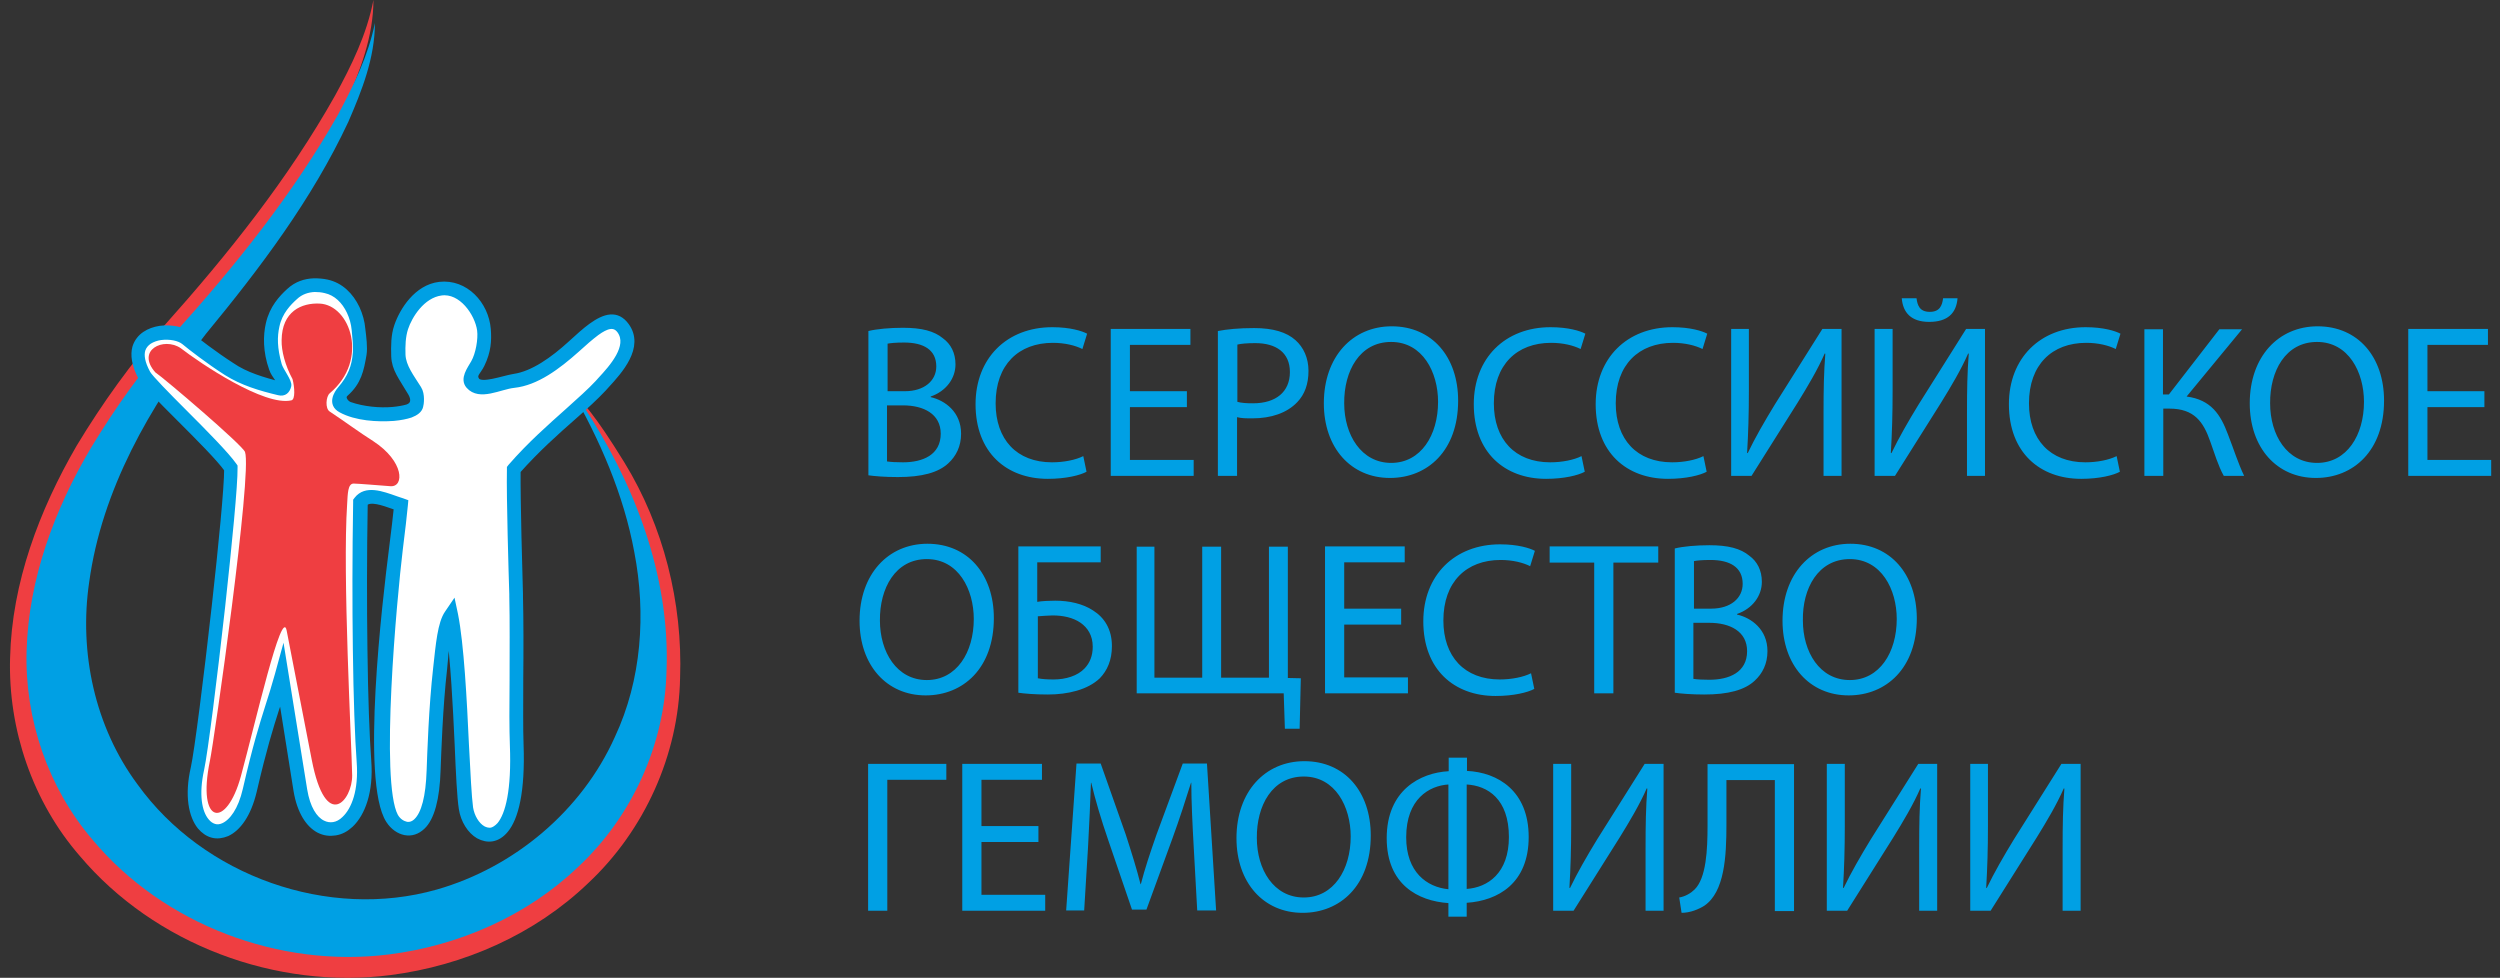 <svg width="248" height="97" viewBox="0 0 248 97" fill="none" xmlns="http://www.w3.org/2000/svg">
<rect x="0" y="0" width="248" height="97" fill="#333333" stroke="none"/>
<path d="M37.044 0C37.044 3.6 35.726 7.024 34.291 10.273C30.544 18.321 25.156 25.492 19.564 32.311C13.737 39.862 8.789 48.525 7.5 58.124C6.446 65.441 8.115 73.197 12.566 79.138C19.417 88.621 32.388 93.216 43.661 89.996C51.684 87.655 58.711 81.802 62.107 74.134C64.889 68.192 65.328 61.315 64.098 54.934C62.986 48.905 59.882 42.993 56.573 38.574C57.949 40.096 58.916 40.974 61.931 45.862C65.826 52.212 67.729 59.793 67.465 67.256C67.319 74.894 63.922 82.387 58.359 87.597C53.06 92.689 46.003 95.791 38.742 96.728C27.381 98.191 15.318 93.684 7.91 84.904C3.255 79.548 0.795 72.378 1 65.266C1.176 57.803 3.899 50.603 7.617 44.193C10.165 39.979 13.034 35.969 16.284 32.311C22.609 25.228 28.582 17.765 33.237 9.483C34.877 6.497 36.399 3.366 37.044 0Z" fill="#EF3E41"/>
<path d="M37.19 2.283C37.19 5.736 35.901 8.985 34.554 12.087C30.953 19.785 25.8 26.604 20.442 33.101C14.849 40.301 10.106 48.584 8.847 57.744C7.822 64.71 9.403 72.114 13.649 77.821C20.178 86.894 32.563 91.314 43.338 88.24C51.01 86.045 57.715 80.426 60.994 73.109C63.658 67.431 64.098 60.876 62.926 54.788C61.872 49.052 59.501 43.637 56.602 38.574C57.305 39.452 57.539 39.774 57.656 39.95C62.868 47.764 66.499 57.042 66.118 66.583C65.942 73.87 62.692 81.011 57.363 85.987C52.298 90.845 45.534 93.801 38.595 94.679C27.732 96.055 16.225 91.723 9.198 83.324C4.777 78.173 2.434 71.324 2.639 64.534C2.844 57.393 5.421 50.515 9.022 44.428C11.453 40.418 14.176 36.584 17.308 33.072C23.369 26.34 29.079 19.229 33.559 11.326C35.081 8.458 36.545 5.502 37.19 2.283Z" fill="#00A0E4"/>
<path d="M27.703 38.574C28.317 38.75 27.673 37.433 27.644 37.111C25.331 31.052 29.694 27.833 32.124 28.36C36.282 29.355 36.311 36.379 33.881 39.042C33.91 39.452 33.764 40.272 33.939 40.359C36.779 41.676 41.611 41.208 41.23 40.096C41.113 39.745 41.113 38.662 40.937 38.486C37.658 33.277 40.791 29.56 43.689 29.121C46.149 28.74 48.638 31.287 47.584 35.647C47.496 35.999 46.617 37.638 46.705 38.018C47.818 38.955 49.399 37.755 50.922 37.842C55.255 38.047 59.588 29.618 61.784 32.633C63.19 34.594 60.701 37.052 59.559 38.34C57.714 40.389 54.23 42.847 50.922 46.652C50.863 49.549 51.126 57.773 51.156 59.207C51.302 63.919 51.126 70.826 51.244 73.958C51.712 85.694 46.705 83.645 46.207 80.28C45.768 77.441 45.68 65.822 44.714 61.11C42.987 63.656 42.957 74.016 42.987 76.475C43.192 85.694 36.516 84.494 37.833 71.5C37.716 64.768 39.444 53.559 39.737 50.164C38.36 49.696 36.516 48.818 35.696 49.871C35.52 61.022 35.725 71.09 36.047 75.597C36.604 83.089 30.748 84.699 29.752 78.436C29.137 74.631 28.522 70.856 27.937 67.051C26.883 70.856 26.239 71.997 24.745 78.436C23.252 84.875 17.982 83.294 19.563 76.241C20.236 73.285 22.93 49.988 22.871 46.418C21.466 44.398 14.878 38.34 14.292 37.228C11.95 32.838 17.015 32.34 18.538 33.599C21.349 35.969 24.189 37.608 27.703 38.574Z" fill="white"/>
<path d="M27.82 38.164C27.849 38.164 27.761 38.135 27.761 38.106C27.849 37.813 27.205 37.286 26.971 36.584C26.356 34.857 26.385 33.277 26.649 32.135C27 30.555 27.937 29.56 28.669 28.887C29.43 28.184 30.279 27.921 31.158 27.892C31.597 27.892 32.007 27.921 32.417 28.009C33.793 28.301 34.789 29.296 35.404 30.584C35.696 31.228 35.901 31.93 35.96 32.662C36.048 33.394 36.194 34.477 36.077 35.179C35.813 36.701 35.579 37.901 34.291 39.042C33.822 39.452 34.349 40.037 34.701 40.154C36.048 40.623 37.687 40.769 38.976 40.652C39.561 40.593 40.059 40.506 40.44 40.389C41.084 40.154 41.084 39.569 40.762 39.013C39.795 37.374 39.151 36.642 39.093 35.355C39.063 34.301 39.063 33.277 39.386 32.34C39.913 30.789 41.347 28.506 43.602 28.243C46.149 27.95 48.199 30.145 48.404 32.662C48.492 33.774 48.433 34.857 47.789 36.174C47.438 36.906 46.91 37.169 47.291 37.725C47.76 38.369 49.897 37.55 50.98 37.374C52.854 37.111 54.874 35.677 56.631 34.067C57.334 33.423 58.008 32.809 58.652 32.34C59.998 31.374 61.199 31.023 62.136 32.311C63.658 34.418 61.462 36.818 60.145 38.252L59.881 38.545C59.091 39.394 58.066 40.33 56.866 41.384C55.197 42.847 53.264 44.574 51.361 46.71C51.332 49.608 51.537 57.071 51.595 58.886V59.09C51.654 61.52 51.654 64.563 51.624 67.344C51.624 69.948 51.595 72.319 51.654 73.841C51.829 78.582 51.127 81.158 50.16 82.328C49.751 82.826 49.311 83.089 48.843 83.177C48.374 83.265 47.906 83.148 47.467 82.914C46.647 82.445 45.974 81.392 45.798 80.221C45.622 79.109 45.505 76.709 45.388 73.9C45.212 70.066 44.978 65.441 44.539 62.427C44.217 63.451 44.246 64.827 44.07 66.349C43.631 70.212 43.485 74.807 43.426 76.358C43.338 79.255 42.811 81.158 41.904 82.007C41.377 82.504 40.791 82.68 40.176 82.563C39.59 82.445 39.005 82.065 38.566 81.392C36.077 77.558 38.214 59.646 38.888 54.32C39.093 52.652 39.268 51.276 39.356 50.34L39.034 50.222C37.951 49.842 36.721 49.403 36.194 49.93C36.106 55.11 36.106 60.056 36.165 64.329C36.223 69.158 36.37 73.109 36.545 75.48C36.78 78.553 35.931 80.719 34.789 81.802C34.32 82.241 33.822 82.504 33.266 82.592C32.71 82.68 32.183 82.621 31.656 82.358C30.631 81.831 29.753 80.543 29.401 78.436L27.879 68.866C27.732 69.392 27.586 69.861 27.41 70.329C26.795 72.26 26.18 74.221 25.185 78.494C24.628 80.836 23.604 82.182 22.52 82.68C22.023 82.885 21.525 82.943 21.086 82.826C20.617 82.709 20.207 82.416 19.856 82.007C19.007 80.953 18.568 78.933 19.212 76.153C19.563 74.573 20.5 67.197 21.291 60.115C21.964 54.115 22.52 48.349 22.52 46.564C21.759 45.481 19.68 43.403 17.777 41.501C15.962 39.686 14.293 38.018 13.971 37.403C13.326 36.174 13.209 35.179 13.414 34.447C13.59 33.891 13.941 33.452 14.381 33.16C14.82 32.867 15.318 32.691 15.874 32.604C16.986 32.457 18.187 32.691 18.86 33.248C19.446 33.745 21.32 35.179 22.959 36.233C24.394 37.228 26.093 37.696 27.82 38.164ZM22.462 36.964C20.764 35.882 18.86 34.418 18.275 33.921C17.777 33.511 16.84 33.335 15.932 33.452C15.523 33.511 15.113 33.657 14.79 33.862C14.498 34.067 14.263 34.33 14.146 34.682C13.971 35.238 14.088 35.999 14.644 37.023C14.908 37.491 16.518 39.13 18.304 40.916C20.295 42.906 22.462 45.101 23.223 46.184L23.282 46.271V46.388C23.311 48.057 22.725 53.998 22.052 60.173C21.261 67.285 20.324 74.69 19.973 76.299C19.417 78.816 19.739 80.572 20.471 81.45C20.705 81.743 20.968 81.919 21.261 82.007C21.554 82.094 21.847 82.065 22.169 81.919C23.018 81.538 23.896 80.368 24.365 78.319C25.36 73.987 25.975 72.056 26.59 70.095C26.912 69.129 27.205 68.134 27.556 66.905L28.054 65.09L30.192 78.348C30.485 80.163 31.187 81.246 32.007 81.655C32.358 81.831 32.71 81.889 33.09 81.831C33.471 81.772 33.852 81.567 34.174 81.246C35.169 80.309 35.872 78.407 35.667 75.597C35.491 73.226 35.345 69.246 35.286 64.388C35.228 60.085 35.228 55.081 35.316 49.813V49.666L35.404 49.549C36.282 48.408 37.863 48.993 39.268 49.491C39.473 49.549 39.649 49.637 39.883 49.696L40.205 49.813L40.176 50.135C40.088 51.071 39.913 52.593 39.678 54.466C39.093 59.295 37.395 77.558 39.21 80.953C39.503 81.48 39.942 81.714 40.322 81.802C40.674 81.86 41.025 81.743 41.318 81.45C42.079 80.719 42.519 79.05 42.606 76.416C42.665 74.807 42.811 70.183 43.251 66.29C43.514 63.919 43.69 61.812 44.392 60.817L44.949 59.998L45.154 60.963C45.739 63.89 46.032 69.422 46.237 73.9C46.383 76.68 46.501 79.05 46.647 80.133C46.793 81.041 47.291 81.86 47.906 82.211C48.169 82.358 48.462 82.416 48.726 82.387C48.989 82.328 49.282 82.153 49.575 81.831C50.424 80.806 51.039 78.407 50.863 73.9C50.805 72.378 50.805 69.978 50.834 67.373C50.834 64.593 50.863 61.578 50.805 59.149V58.944C50.746 57.071 50.512 49.374 50.57 46.564V46.418L50.658 46.301C52.62 44.047 54.64 42.291 56.339 40.769C57.51 39.715 58.535 38.808 59.296 37.989L59.559 37.696C60.701 36.467 62.604 34.36 61.492 32.809C60.935 32.047 60.145 32.311 59.179 33.013C58.593 33.452 57.92 34.038 57.217 34.682C55.314 36.379 53.206 37.959 50.98 38.194C49.575 38.34 47.584 39.511 46.501 38.281C45.886 37.579 46.618 36.642 46.998 35.969C47.467 35.15 47.73 33.657 47.613 32.75C47.379 31.082 45.769 28.74 43.748 29.033C41.874 29.296 40.615 31.316 40.205 32.574C39.942 33.394 39.913 34.301 39.942 35.208C40 36.379 40.791 37.374 41.523 38.545C41.904 39.13 41.757 40.125 41.699 40.301C41.611 40.681 41.259 40.945 40.732 41.15C40.293 41.296 39.708 41.413 39.063 41.471C37.453 41.589 35.316 41.471 33.822 40.652C32.739 40.067 33.412 39.013 33.764 38.603C34.759 37.462 35.199 36.35 35.286 34.974C35.345 34.33 35.228 33.335 35.169 32.721C35.111 32.077 34.935 31.462 34.672 30.906C34.174 29.852 33.354 29.033 32.27 28.799C31.919 28.711 31.568 28.682 31.216 28.682C30.543 28.711 29.84 28.916 29.255 29.472C28.64 30.028 27.732 30.935 27.439 32.34C27.205 33.394 27.205 34.535 27.674 36.203C27.849 36.789 28.728 37.872 28.61 38.281C28.493 38.75 28.201 39.072 27.644 38.925C25.8 38.486 24.043 37.959 22.462 36.964Z" fill="#00A0E4" stroke="#00A0E4" stroke-width="0.567" stroke-miterlimit="22.926"/>
<path fill-rule="evenodd" clip-rule="evenodd" d="M28.903 39.715C29.313 39.627 29.225 38.398 29.02 37.608C28.288 36.262 27.908 34.798 27.937 33.745C27.966 30.877 29.928 30.028 31.714 30.116C34.73 30.262 36.663 35.676 32.71 39.013C32.329 39.335 32.241 40.535 32.71 40.827C34.086 41.735 35.755 42.964 37.014 43.754C40.117 45.774 40.117 48.32 38.741 48.232C37.16 48.115 35.872 47.998 35.081 47.969C34.496 47.969 34.496 48.993 34.437 49.988C33.969 56.924 34.876 73.811 34.935 76.914C34.964 79.372 32.329 82.621 30.924 75.363L28.435 62.544C27.966 60.144 25.331 71.734 23.896 77.002C22.462 82.27 19.505 81.86 20.822 75.48C21.232 73.548 25.038 46.944 24.306 44.837C24.072 44.164 16.284 37.52 15.405 36.935C13.473 34.74 16.225 33.394 17.923 34.535C19.885 36.057 26.239 40.33 28.903 39.715Z" fill="#EF3E41"/>
<path d="M86.146 47.15C86.761 47.237 87.756 47.325 89.074 47.325C91.446 47.325 93.085 46.886 94.081 45.95C94.842 45.247 95.34 44.281 95.34 43.023C95.34 40.857 93.729 39.716 92.324 39.394V39.335C93.847 38.809 94.784 37.55 94.784 36.145C94.784 35.004 94.315 34.126 93.554 33.57C92.675 32.838 91.446 32.516 89.572 32.516C88.283 32.516 86.966 32.633 86.146 32.838V47.15ZM88.02 34.096C88.313 34.038 88.81 33.979 89.689 33.979C91.592 33.979 92.88 34.682 92.88 36.35C92.88 37.755 91.709 38.809 89.747 38.809H88.049V34.096H88.02ZM88.02 40.213H89.572C91.621 40.213 93.32 41.062 93.32 43.023C93.32 45.13 91.534 45.862 89.572 45.862C88.898 45.862 88.371 45.833 87.991 45.774V40.213H88.02ZM107.462 45.247C106.7 45.628 105.529 45.862 104.358 45.862C100.844 45.862 98.766 43.579 98.766 40.008C98.766 36.175 101.049 34.009 104.446 34.009C105.646 34.009 106.671 34.272 107.374 34.623L107.842 33.101C107.345 32.838 106.173 32.458 104.387 32.458C99.878 32.458 96.775 35.531 96.775 40.096C96.775 44.896 99.849 47.501 103.948 47.501C105.734 47.501 107.14 47.15 107.784 46.798L107.462 45.247ZM117.739 38.809H112.088V34.214H118.09V32.633H110.185V47.208H118.412V45.628H112.088V40.389H117.739V38.809ZM120.843 47.208H122.716V41.384C123.156 41.501 123.653 41.501 124.239 41.501C126.084 41.501 127.665 40.974 128.69 39.891C129.422 39.13 129.802 38.106 129.802 36.789C129.802 35.501 129.304 34.448 128.514 33.745C127.635 32.955 126.289 32.545 124.415 32.545C122.892 32.545 121.721 32.662 120.813 32.838V47.208H120.843ZM122.746 34.184C123.068 34.096 123.683 34.038 124.532 34.038C126.581 34.038 127.958 34.974 127.958 36.906C127.958 38.867 126.581 40.008 124.298 40.008C123.683 40.008 123.156 39.979 122.746 39.862V34.184ZM138.059 32.37C134.165 32.37 131.325 35.384 131.325 40.008C131.325 44.428 134.018 47.413 137.883 47.413C141.602 47.413 144.647 44.721 144.647 39.745C144.647 35.413 142.07 32.37 138.059 32.37ZM138.001 33.921C141.133 33.921 142.656 36.935 142.656 39.862C142.656 43.169 140.958 45.92 138.001 45.92C135.043 45.92 133.345 43.14 133.345 40.008C133.316 36.818 134.868 33.921 138.001 33.921ZM156.886 45.247C156.125 45.628 154.954 45.862 153.782 45.862C150.269 45.862 148.19 43.579 148.19 40.008C148.19 36.175 150.474 34.009 153.87 34.009C155.071 34.009 156.095 34.272 156.798 34.623L157.267 33.101C156.769 32.838 155.598 32.458 153.812 32.458C149.303 32.458 146.199 35.531 146.199 40.096C146.199 44.896 149.273 47.501 153.372 47.501C155.159 47.501 156.564 47.15 157.208 46.798L156.886 45.247ZM168.979 45.247C168.217 45.628 167.046 45.862 165.875 45.862C162.361 45.862 160.282 43.579 160.282 40.008C160.282 36.175 162.566 34.009 165.963 34.009C167.163 34.009 168.188 34.272 168.891 34.623L169.359 33.101C168.861 32.838 167.69 32.458 165.904 32.458C161.395 32.458 158.291 35.531 158.291 40.096C158.291 44.896 161.366 47.501 165.465 47.501C167.251 47.501 168.656 47.15 169.301 46.798L168.979 45.247ZM171.731 32.633V47.208H173.751L178.319 39.95C179.314 38.34 180.31 36.672 181.013 35.062L181.071 35.092C180.925 36.935 180.895 38.662 180.895 41.004V47.208H182.682V32.633H180.778L176.064 40.126C175.01 41.852 174.103 43.433 173.371 44.955L173.312 44.925C173.429 42.994 173.488 41.062 173.488 38.779V32.633H171.731ZM185.961 32.633V47.208H187.981L192.549 39.95C193.544 38.34 194.54 36.672 195.243 35.062L195.301 35.092C195.155 36.935 195.125 38.662 195.125 41.004V47.208H196.911V32.633H195.038L190.324 40.126C189.269 41.852 188.362 43.433 187.63 44.955L187.571 44.925C187.688 42.994 187.747 41.062 187.747 38.779V32.633H185.961ZM188.655 29.589C188.772 31.023 189.592 31.931 191.378 31.931C193.222 31.931 194.071 31.053 194.188 29.589H192.754C192.666 30.292 192.432 30.936 191.436 30.936C190.411 30.936 190.206 30.262 190.119 29.589H188.655ZM209.97 45.247C209.209 45.628 208.038 45.862 206.867 45.862C203.353 45.862 201.274 43.579 201.274 40.008C201.274 36.175 203.558 34.009 206.954 34.009C208.155 34.009 209.18 34.272 209.882 34.623L210.351 33.101C209.853 32.838 208.682 32.458 206.896 32.458C202.387 32.458 199.283 35.531 199.283 40.096C199.283 44.896 202.358 47.501 206.457 47.501C208.243 47.501 209.648 47.15 210.292 46.798L209.97 45.247ZM212.723 32.633V47.208H214.597V40.535H215.211C217.671 40.535 218.579 41.852 219.252 43.784C219.662 44.925 220.043 46.213 220.599 47.208H222.619C222.004 45.92 221.594 44.574 221.009 43.081C220.277 41.121 219.34 39.657 216.91 39.335L222.414 32.662H220.16L215.153 39.13H214.567V32.662H212.723V32.633ZM229.91 32.37C226.016 32.37 223.175 35.384 223.175 40.008C223.175 44.428 225.869 47.413 229.734 47.413C233.453 47.413 236.498 44.721 236.498 39.745C236.498 35.413 233.921 32.37 229.91 32.37ZM229.851 33.921C232.984 33.921 234.507 36.935 234.507 39.862C234.507 43.169 232.809 45.92 229.851 45.92C226.865 45.92 225.196 43.14 225.196 40.008C225.167 36.818 226.718 33.921 229.851 33.921ZM246.453 38.809H240.802V34.214H246.804V32.633H238.899V47.208H247.126V45.628H240.802V40.389H246.453V38.809ZM92.002 53.94C88.108 53.94 85.268 56.954 85.268 61.578C85.268 65.998 87.961 68.983 91.826 68.983C95.545 68.983 98.59 66.29 98.59 61.315C98.59 56.983 96.013 53.94 92.002 53.94ZM91.943 55.462C95.076 55.462 96.599 58.476 96.599 61.403C96.599 64.71 94.901 67.461 91.943 67.461C88.957 67.461 87.288 64.681 87.288 61.549C87.259 58.359 88.81 55.462 91.943 55.462ZM101.02 54.203V68.719C101.635 68.807 102.631 68.895 103.948 68.895C105.939 68.895 107.901 68.427 109.101 67.285C109.833 66.524 110.302 65.5 110.302 64.095C110.302 62.398 109.541 61.256 108.428 60.554C107.403 59.881 106.056 59.588 104.68 59.588C104.212 59.588 103.333 59.617 102.894 59.705V55.783H109.189V54.203H101.02ZM102.923 61.139C103.392 61.11 104.007 61.051 104.417 61.051C105.441 61.051 106.437 61.256 107.198 61.783C107.901 62.281 108.399 63.042 108.399 64.154C108.399 65.061 108.106 65.763 107.608 66.29C106.905 67.051 105.705 67.403 104.534 67.403C103.89 67.403 103.392 67.373 102.953 67.285V61.139H102.923ZM112.761 54.203V68.778H127.343L127.46 72.29H128.924L129.041 67.285L127.753 67.256V54.232H125.879V67.227H121.135V54.232H119.261V67.227H114.518V54.232H112.761V54.203ZM138.967 60.378H133.345V55.783H139.347V54.203H131.442V68.778H139.669V67.198H133.345V61.959H138.996V60.378H138.967ZM151.879 66.788C151.118 67.168 149.947 67.403 148.776 67.403C145.262 67.403 143.183 65.12 143.183 61.549C143.183 57.715 145.467 55.549 148.863 55.549C150.064 55.549 151.089 55.813 151.791 56.164L152.26 54.642C151.762 54.379 150.591 53.998 148.805 53.998C144.296 53.998 141.192 57.071 141.192 61.637C141.192 66.437 144.266 69.041 148.366 69.041C150.152 69.041 151.557 68.69 152.201 68.339L151.879 66.788ZM158.145 68.778H160.048V55.813H164.499V54.203H153.724V55.813H158.145V68.778ZM166.138 68.719C166.753 68.807 167.749 68.895 169.066 68.895C171.438 68.895 173.078 68.456 174.073 67.519C174.835 66.817 175.332 65.851 175.332 64.593C175.332 62.427 173.722 61.286 172.316 60.964V60.905C173.839 60.378 174.776 59.12 174.776 57.715C174.776 56.574 174.307 55.696 173.546 55.139C172.668 54.408 171.438 54.086 169.564 54.086C168.276 54.086 166.958 54.203 166.138 54.408V68.719ZM168.012 55.666C168.305 55.608 168.803 55.549 169.681 55.549C171.584 55.549 172.873 56.252 172.873 57.92C172.873 59.325 171.702 60.378 169.74 60.378H168.042V55.666H168.012ZM168.012 61.783H169.564C171.614 61.783 173.312 62.632 173.312 64.593C173.312 66.7 171.526 67.432 169.564 67.432C168.891 67.432 168.364 67.403 167.983 67.344V61.783H168.012ZM183.56 53.94C179.666 53.94 176.826 56.954 176.826 61.578C176.826 65.998 179.519 68.983 183.384 68.983C187.103 68.983 190.148 66.29 190.148 61.315C190.119 56.983 187.542 53.94 183.56 53.94ZM183.501 55.462C186.634 55.462 188.157 58.476 188.157 61.403C188.157 64.71 186.459 67.461 183.501 67.461C180.515 67.461 178.846 64.681 178.846 61.549C178.787 58.359 180.368 55.462 183.501 55.462ZM86.117 75.773V90.348H88.02V77.353H93.876V75.773H86.117ZM103.011 81.948H97.36V77.353H103.363V75.773H95.457V90.348H103.685V88.767H97.36V83.529H103.011V81.948ZM118.764 90.319H120.638L119.73 75.744H117.329L114.723 82.797C114.079 84.641 113.552 86.221 113.171 87.714H113.142C112.761 86.192 112.264 84.612 111.678 82.797L109.189 75.744H106.788L105.763 90.319H107.55L107.93 84.085C108.047 81.89 108.164 79.46 108.223 77.646H108.252C108.662 79.373 109.218 81.246 109.921 83.294L112.293 90.231H113.728L116.304 83.177C117.036 81.158 117.622 79.343 118.149 77.646H118.178C118.178 79.431 118.295 81.89 118.412 83.938L118.764 90.319ZM129.392 75.509C125.498 75.509 122.658 78.524 122.658 83.148C122.658 87.567 125.352 90.553 129.217 90.553C132.935 90.553 135.98 87.86 135.98 82.885C135.98 78.553 133.404 75.509 129.392 75.509ZM129.334 77.031C132.467 77.031 133.989 80.046 133.989 82.973C133.989 86.28 132.291 89.031 129.334 89.031C126.347 89.031 124.678 86.251 124.678 83.119C124.649 79.929 126.201 77.031 129.334 77.031ZM143.71 75.188V76.504C140.899 76.651 137.561 78.378 137.561 83.148C137.561 87.743 140.665 89.382 143.681 89.587V90.933H145.496V89.558C148.6 89.353 151.645 87.626 151.645 83.031C151.645 78.436 148.571 76.622 145.525 76.475V75.158H143.71V75.188ZM143.681 88.211C141.543 88.007 139.494 86.514 139.494 83.06C139.494 79.256 141.778 77.939 143.681 77.822V88.211ZM145.496 77.822C147.575 77.939 149.683 79.256 149.683 83.031C149.683 86.631 147.575 88.036 145.496 88.182V77.822ZM154.075 75.773V90.348H156.095L160.663 83.09C161.659 81.48 162.654 79.812 163.357 78.202L163.415 78.231C163.269 80.075 163.24 81.802 163.24 84.143V90.348H165.026V75.773H163.152L158.438 83.265C157.384 84.992 156.476 86.572 155.744 88.094L155.686 88.065C155.803 86.133 155.861 84.202 155.861 81.919V75.773H154.075ZM169.388 75.773V81.919C169.388 84.26 169.271 87.099 168.1 88.241C167.749 88.592 167.163 88.943 166.578 89.031L166.812 90.553C167.661 90.553 168.51 90.201 169.066 89.85C171.087 88.475 171.262 84.933 171.262 81.802V77.382H176.064V90.377H177.967V75.802H169.388V75.773ZM181.218 75.773V90.348H183.238L187.805 83.09C188.801 81.48 189.797 79.812 190.499 78.202L190.558 78.231C190.411 80.075 190.382 81.802 190.382 84.143V90.348H192.168V75.773H190.294L185.58 83.265C184.526 84.992 183.618 86.572 182.886 88.094L182.828 88.065C182.945 86.133 183.004 84.202 183.004 81.919V75.773H181.218ZM195.448 75.773V90.348H197.468L202.035 83.09C203.031 81.48 204.026 79.812 204.729 78.202L204.788 78.231C204.641 80.075 204.612 81.802 204.612 84.143V90.348H206.398V75.773H204.495L199.781 83.265C198.727 84.992 197.819 86.572 197.087 88.094L197.029 88.065C197.146 86.133 197.204 84.202 197.204 81.919V75.773H195.448Z" fill="#00A0E4"/>
</svg>
